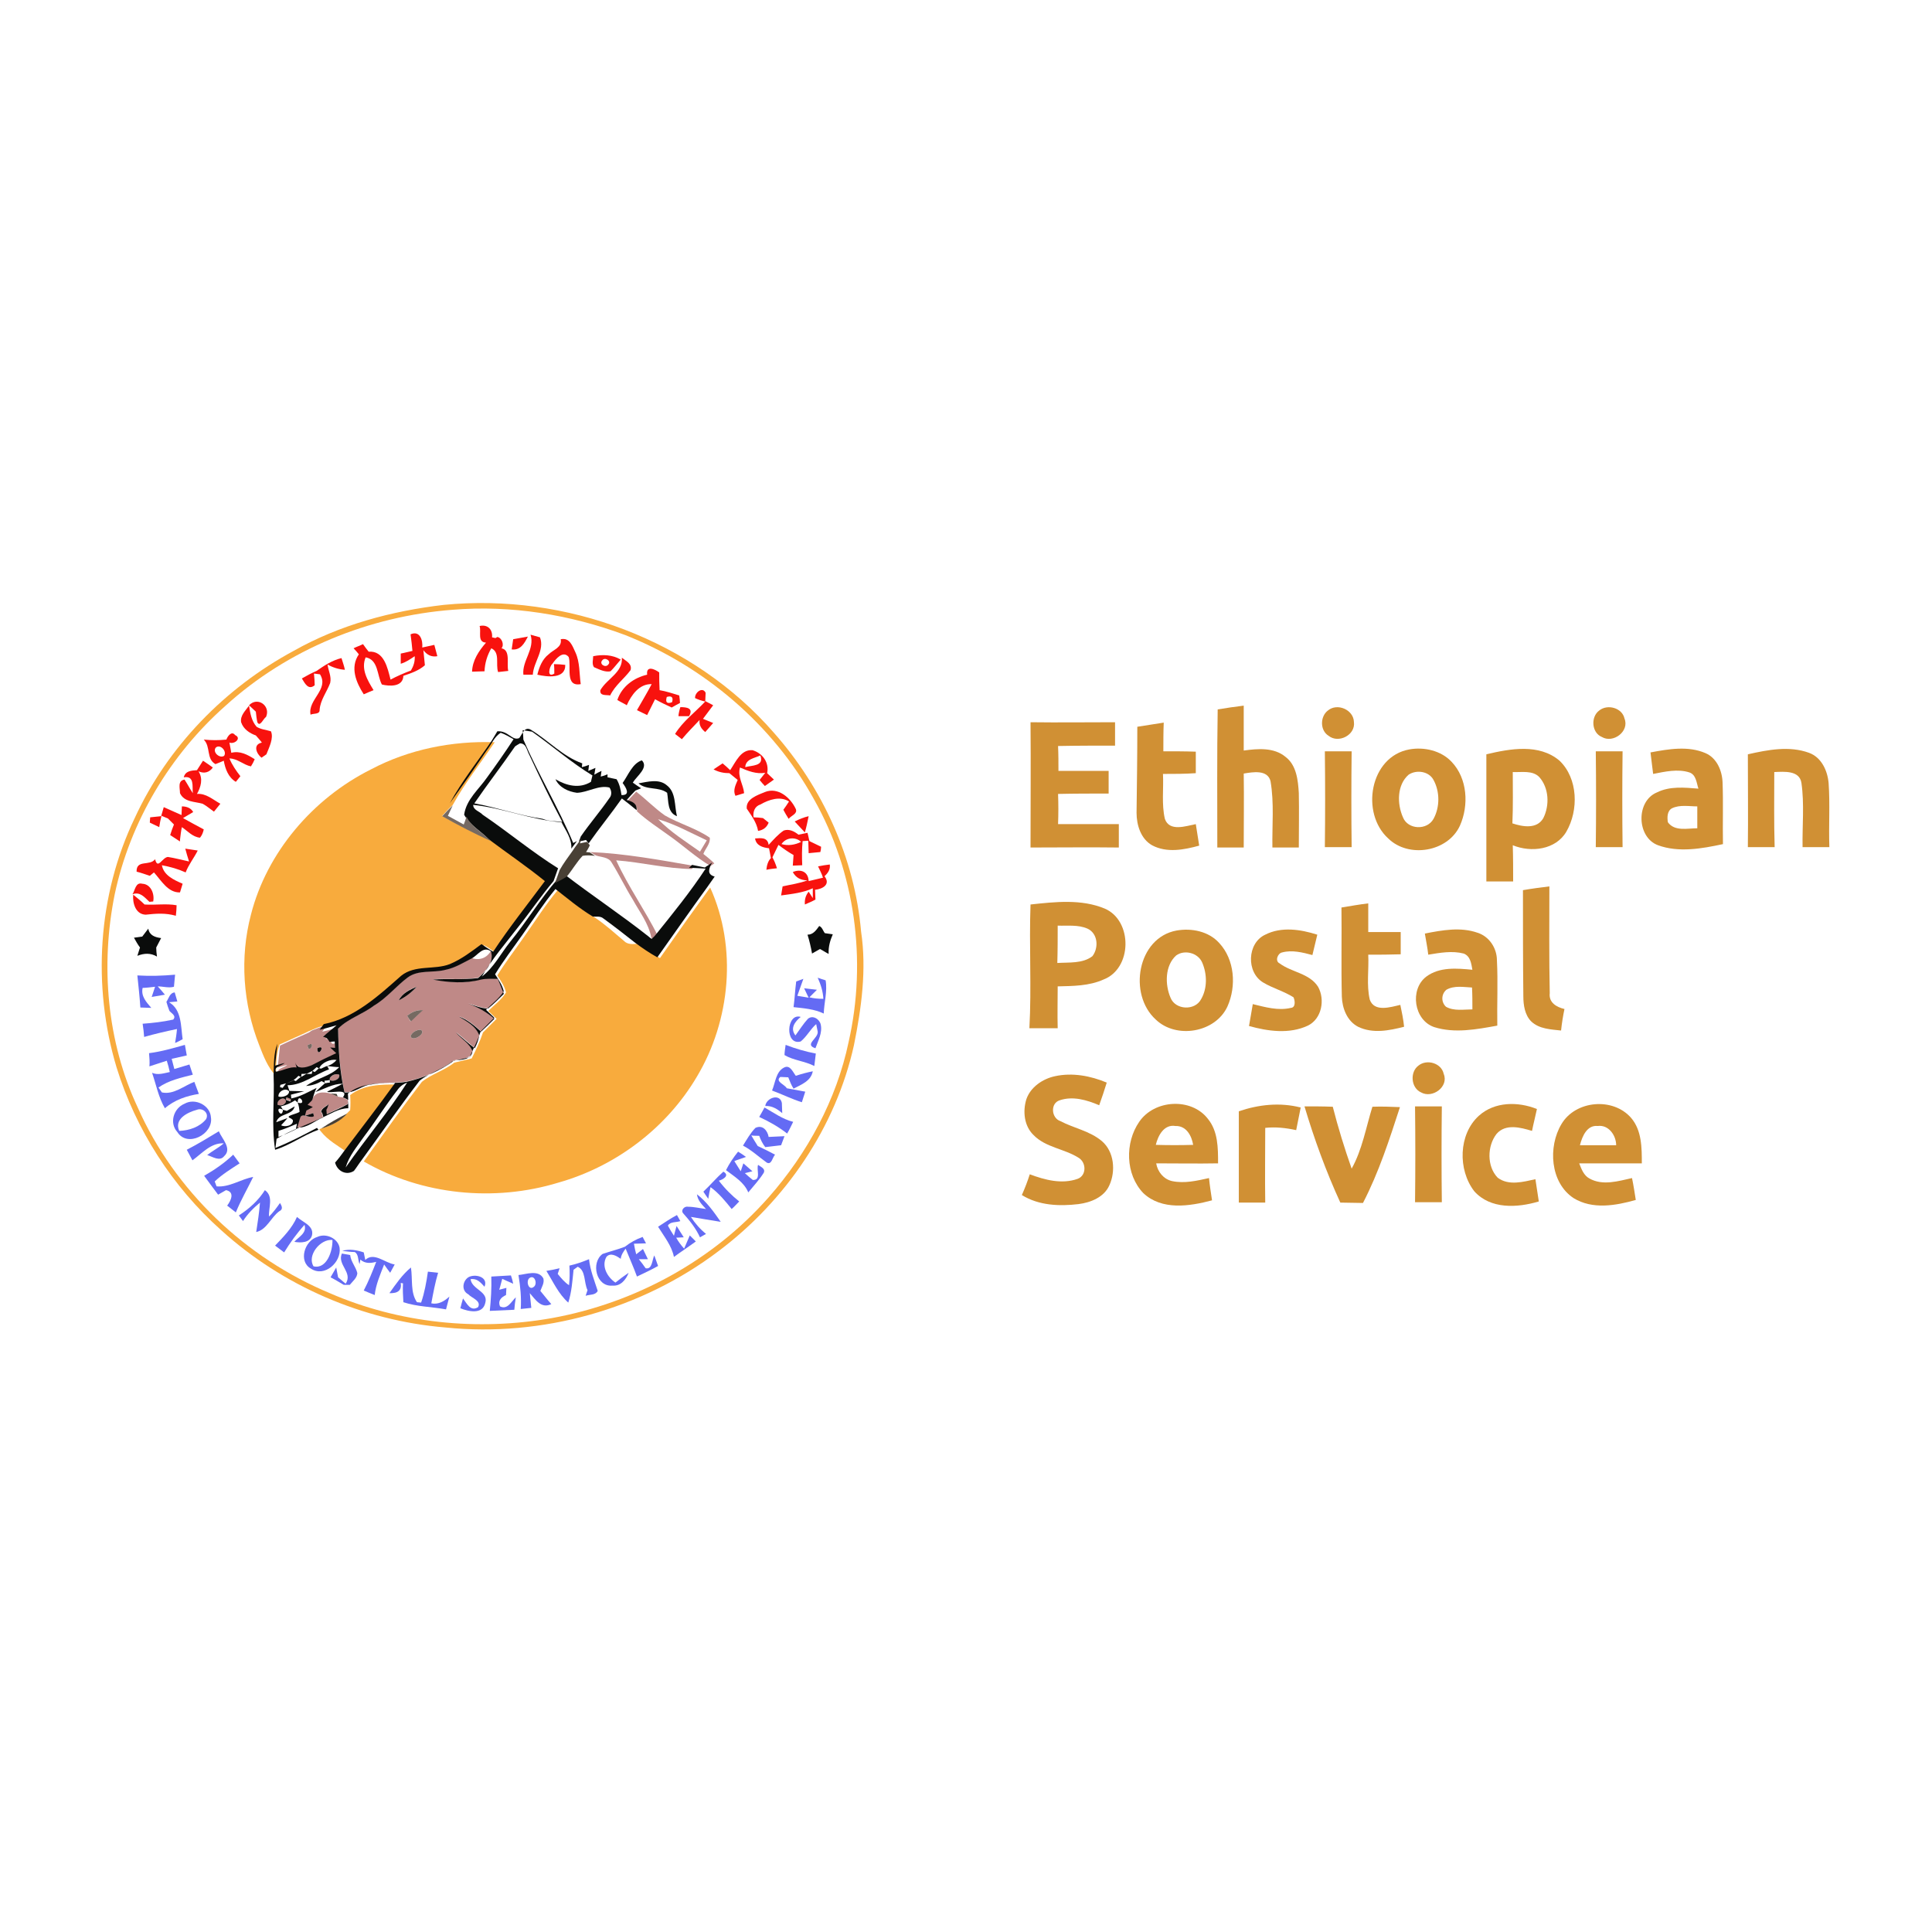 <?xml version="1.0" encoding="utf-8"?>
<!-- Generator: Adobe Illustrator 21.0.2, SVG Export Plug-In . SVG Version: 6.00 Build 0)  -->
<svg version="1.1" xmlns="http://www.w3.org/2000/svg" xmlns:xlink="http://www.w3.org/1999/xlink" x="0px" y="0px"
	 viewBox="0 0 512 512" style="enable-background:new 0 0 512 512;" xml:space="preserve">
<style type="text/css">
	.st0{fill:#FFFFFF;}
	.st1{fill:#F8AB3D;}
	.st2{fill:#F8120E;}
	.st3{fill:#BF8987;}
	.st4{fill:#D09034;}
	.st5{fill:#0A0C0B;}
	.st6{fill:#766A62;}
	.st7{fill:#494035;}
	.st8{fill:#646BF4;}
</style>
<g id="Layer_1">
	<rect class="st0" width="512" height="512"/>
</g>
<g id="Layer_2">
	<g id="_x23_f8ab3dff">
		<path class="st1" d="M117.6,160.3c32.3-3.2,66.1,9.3,87.5,33.9c12.9,14.6,21.4,33.2,23.1,52.7c1.5,10,0.1,20.2-1.9,30.1
			c-4.8,21.7-18.1,41.2-35.8,54.5c-20.4,15.5-46.9,22.9-72.4,20.3c-21.9-1.8-43.2-11-59.5-25.8c-12.9-11.5-22.6-26.6-27.7-43.1
			c-6.5-21.6-5-45.7,4.8-66.1c8.7-18.9,23.9-34.5,42.1-44.3C90,165.6,103.8,161.9,117.6,160.3 M119.9,161.6
			c-22.1,1.7-43.7,10.5-60.1,25.4c-14.7,13-25.3,30.7-29.4,50c-3.8,18.8-2.1,39,6.1,56.5c9.8,22.1,28.6,39.9,50.9,49.2
			c18.4,8,39.2,10.1,58.9,6.6c22-4,42.6-15.2,57.4-32c10.3-11.7,18-25.9,21.2-41.2c4.9-21.6,1.7-45-9.2-64.3
			c-10.9-19.8-29.1-35.2-50-43.5C151.2,162.9,135.5,160.3,119.9,161.6z"/>
		<path class="st1" d="M98.3,203.9c10-5.3,21.5-7.6,32.8-7.2c-3.7,5.5-7.9,10.8-11.1,16.6c-1,0.9-1.9,1.9-2.8,2.9
			c4.2,2.4,8.5,4.6,13,6.5c4.9,3.7,10.1,7.3,14.9,11.1c-4.6,6.2-9.4,12.3-13.7,18.7c-1-0.7-2-1.4-3.1-2c-2.7,2-5.3,4-8.4,5.3
			c-4.2,1.7-9.2,0.2-12.9,3.1c-6,5.3-12.4,11.2-20.5,12.8c-1,0.2-1.9,0.4-2.8,0.8c-0.5,0.2-1.4,0.6-1.9,0.8
			c-2.5,1.2-5.1,2.3-7.7,3.5c-1,2.7-0.9,5.5-1,8.3c-2.2-2.3-3.3-5.3-4.4-8.1c-4.3-10.9-5.2-23.2-2.2-34.6
			C70.7,225.9,82.9,211.6,98.3,203.9z"/>
		<path class="st1" d="M174.9,253.9c4.4-6.3,8.8-12.5,13.3-18.7c7.2,15.9,5.4,35.2-3.5,50.1c-8,13.6-21.5,23.8-36.7,28.1
			c-17,5.2-36.2,3.3-51.6-5.6c5.1-7.1,10.1-14.2,15.4-21.1c2.6-2.1,6-3,8.6-5.1c1.5-0.4,3.1-0.7,4.6-1.1c1.1-2.2,2.2-4.5,3-6.9
			c1.2-1.2,2.4-2.4,3.6-3.6c-0.7-0.7-1.5-1.4-2.2-2.1c1.6-1.6,3.5-2.9,4.7-4.9c-0.4-1.7-1.4-3.1-2.3-4.5c2.2-3.6,4.8-6.9,7.2-10.4
			c2.9-4.1,5.6-8.4,8.8-12.2c3.2,2.5,6.3,5.2,9.9,7.3c2.7,1.8,5.1,4,7.6,6.1c1,1.1,2.5,0.9,3.8,0.8
			C171,251.5,172.9,252.8,174.9,253.9z"/>
		<path class="st1" d="M92.8,290.2c3.6-2.8,8.2-2.8,12.5-2.8c-4.4,6-9,11.9-13.4,17.9c-2.4-1.7-5-3.1-6.9-5.5
			c-0.1-0.1-0.3-0.4-0.4-0.5l0.4-0.2c2.6-0.8,5.1-1.9,6.9-4c0.2-0.2,0.7-0.7,0.9-0.9C92.9,292.9,92.9,291.5,92.8,290.2z"/>
	</g>
	<g id="_x23_f8120eff">
		<path class="st2" d="M108.8,168.1c2.5-1.1,3.3,1.6,3.1,3.5c1.1-0.2,2.1-0.5,3.2-0.7c0.2,0.8,0.6,2.3,0.8,3
			c-1.6,0.3-2.8-0.4-3.7-1.6c0.1,1.3,0.3,2.7,0.4,4c-1.6,1.4-3.6,2.1-5.7,2.8c-0.1,3-3.7,2.8-5.7,2.3c-1.3-2.4-0.9-6.6-4.3-7.2
			c-1.3,3.1,0.5,6.1,2.1,8.7c-0.7,0.3-2,0.8-2.6,1.1c-2-3.1-3.7-7.1-1.3-10.6c-0.3-0.4-1-1.2-1.4-1.6c0.8-0.4,1.7-0.7,2.5-1.1
			c0.5,0.7,1,1.4,1.5,2c4.1-0.3,5,4.3,5.8,7.4c1.7-0.9,3.5-1.7,5.4-2.4c0.7-1.2,1.1-2.4,1-3.8c-1.2,0.8-2.3,1.6-3.7,2
			c0-0.7,0-2,0-2.7c1.1-0.2,2.1-0.5,3.1-0.7C109.2,171.2,109,169.6,108.8,168.1z"/>
		<path class="st2" d="M136,169.4c1.3-0.2,2.6-0.5,3.9-0.7c-0.9,1.7-1.9,3.7-4.3,3.4C135.7,171.4,135.9,170.1,136,169.4z"/>
		<path class="st2" d="M140.6,168.2c0.6,0.2,1.9,0.5,2.5,0.7c1.3,3.4-1.7,6.5-1.9,9.9c-0.8,0-1.7,0-2.5,0
			C138.3,175.1,141.8,172,140.6,168.2z"/>
		<path class="st2" d="M148.6,169.4c2.4-0.5,3.1,1.8,3.9,3.5c1.2,2.6,1,5.6,1.4,8.4c-4.3,0.8-2.4-4.8-3.2-7.2
			c-1.5-1.8-3.4,0.5-4.3,1.8c-0.9,0.8-1.5,3.9,0.5,2.6c0-0.6,0-1.9-0.1-2.5c0.8,0,2.3,0.1,3,0.2c0.1,3.8-4.8,3.2-7.4,2.6
			c0.5-2,1.3-4.1,3-5.4C146.7,172.1,149,171.6,148.6,169.4z"/>
		<path class="st2" d="M157.2,173.9c2.5-0.5,5.1-0.4,7.3,0.9c-0.9,1-1.7,2.1-2.7,3.1c-1.5,0.3-3-0.5-4.4-1.1
			C156.8,175.9,157.2,174.8,157.2,173.9 M159.6,175c-0.9,1,0.9,2.1,1.6,1.1C162.1,175.2,160.3,174,159.6,175z"/>
		<path class="st2" d="M83.9,177.8c2-1.4,4.1-2.8,6.6-3.4c0.3,1,0.7,2.1,0.9,3.1c-1.6-0.1-3.2-0.6-4.6-1.4c0.2,1.6,1.1,3.2,0.7,4.9
			c-0.9,2.4-2.6,4.5-2.8,7.1c0.1,1.3-1.7,0.9-2.4,1.3c-0.8-4,5-6.7,2.5-10.7l-1.6-0.2c0.1,0.8,0.2,2.4,0.2,3.1
			c-1.7,1.4-2.6-0.5-3.4-1.8C81.2,179.1,82.5,178.4,83.9,177.8z"/>
		<path class="st2" d="M164.8,174.3c1.1,0.9,2.8,1.6,2.3,3.3c-1.7,2.3-4.1,4-5.4,6.7c-1.1-0.2-2.8,0.2-2.6-1.4
			C160.9,179.8,165.1,178.2,164.8,174.3z"/>
		<path class="st2" d="M171.5,178.8c-0.3-2.5,2-1.5,3.2-0.6c0,1.6,0,3.1,0.1,4.7c1.8,0.3,3.5,0.9,5.2,1.4c0.1,0.7,0.2,1.4,0.2,2
			c-0.6,0.3-1.7,0.9-2.2,1.2c-1.5-0.7-3-1.4-4.4-2.2c-0.7,1.4-1.4,2.8-2.1,4.2c-0.9-0.4-1.8-0.9-2.7-1.3c1.3-2.3,2.7-4.6,3.9-6.9
			c-3.3-0.1-5.4,2.9-6.6,5.6c-0.6-0.4-1.9-1-2.5-1.4C164.8,181.9,168,179.6,171.5,178.8 M176.7,184.7c-0.4,1.4,0,1.9,1.4,1.4
			C178.5,184.8,178,184.3,176.7,184.7z"/>
		<path class="st2" d="M184.2,185c-0.1-1.5,2-3.1,2.8-1.4c0,0.5-0.1,1.7-0.1,2.2c0.5,0.3,1.6,0.8,2.1,1.1c-0.9,1.2-1.8,2.4-2.7,3.6
			c0.9,0.4,1.8,0.7,2.7,1.1c-0.7,0.8-1.4,1.6-2.1,2.4c-1-0.8-1.7-1.8-1.5-3.2c-1.6,1.7-3.2,3.3-4.7,5.1c-0.6-0.5-1.2-0.9-1.8-1.4
			c2.1-3.4,5.3-5.7,8-8.6C186.1,185.8,184.8,185.3,184.2,185z"/>
		<path class="st2" d="M180.3,187.4c1.6,0,3.6,0.2,2.3,2.4c-0.7,0-2.1,0-2.8,0C179.8,189.2,180.1,188,180.3,187.4z"/>
		<path class="st2" d="M60,196c0.3-0.9,1.4-2.4,2.3-1.2c1.8,0.8-0.1,2.5-1.5,2c0.1,0.7,0.4,2,0.5,2.7c2.3-0.6,4.3,0.5,6.2,1.7
			c-0.3,0.7-0.6,1.3-1,1.9c-2-0.4-3.6-2.1-5.7-2.1c0.7,1.7,1.8,3.3,2.9,4.7c-0.3,0.4-0.9,1.1-1.2,1.5c-2-1.2-2.8-3.4-3.2-5.6
			c-0.7,0.3-1.4,0.6-2.2,0.9c-2.5-1.4-1.2-4.6-3.1-6.5C56.1,196.2,58,196.2,60,196 M57.2,198.1c-1,1.2,1,3,2.2,2.2
			C60.2,199.1,58.4,197.1,57.2,198.1z"/>
		<path class="st2" d="M193.5,204.1c1.5-2.2,2.8-5.5,5.9-5.3c2.7,0.8,4.5,3.3,3.9,6.1c0.6,0.6,1.2,1.1,1.8,1.7
			c-0.8,0.6-1.6,1.1-2.4,1.7c-0.5-0.5-0.9-1-1.4-1.6c0.4-0.5,1.1-1.4,1.5-1.9c-2.4,0.4-4.6-0.5-6.7-1.4c-0.7,2.5,0.9,4.5,1.1,6.8
			c-0.6,0.2-1.7,0.5-2.3,0.7c-0.7-1.4,0-2.8,0.6-4.2c-0.7-0.6-1.5-1.2-2.2-1.8c-1.5,0-2.9-0.3-4.2-1c0.8-0.5,1.6-1.1,2.4-1.6
			C192,202.7,193,203.6,193.5,204.1 M197.5,203.3c1.7-0.5,5.1-0.2,4-3.1C200.1,200.9,197.6,201.1,197.5,203.3z"/>
		<path class="st2" d="M52.2,204.1c0.5-0.8,1.1-1.7,1.6-2.5c0.9,0.6,1.8,1.2,2.6,1.8c-0.9,1.3-2.3,1.7-3.8,1c1.3,2,0.6,4.2-0.4,6
			c2.4-0.2,4.2,1.5,6.2,2.6c-0.6,0.7-1.1,1.4-1.7,2.1c-1-0.7-1.9-1.5-3-2.1c-2.1-0.6-4.9-0.4-6-2.8c0-1.3-0.7-3.3,1.2-3.6
			c0.8,1.2,1.4,2.4,2.2,3.6c-0.2-1.8,0.5-4.7-2.4-4.2C49.1,204.3,50.7,204.2,52.2,204.1z"/>
		<path class="st2" d="M197.9,214.3c-0.3-2.6,2.9-3.6,4.8-4.4c3.5-1.4,6.8,1.5,8.2,4.5c0.5,1.3-1.2,1.7-1.9,2.6
			c-0.5-0.8-1-1.6-1.4-2.4c0.4-0.5,1.1-1.6,1.5-2.2c-2.4-1.5-5.3-0.5-7.6,0.8c-1.5,0.5-2,1.9-1.8,3.4c0.6,0,1.9,0.1,2.5,0.2
			c0.4,0.3,1.1,0.9,1.5,1.2c-0.5,1.3-1.5,2-2.8,2.2C200.5,217.9,199.1,216.1,197.9,214.3z"/>
		<path class="st2" d="M210.6,217.7c1.2-0.6,2.4-1.1,3.7-1.4c-0.3,1.5-0.6,2.9-1,4.3C212.4,219.6,211.5,218.7,210.6,217.7z"/>
		<path class="st2" d="M207.7,220.1c1.4-0.5,2.8,0.2,3.9,1.1c0.6-0.1,1.8-0.4,2.4-0.5c0.1,0.5,0.4,1.6,0.5,2.2c1,0.5,2.1,1,3.1,1.5
			c0,0.4-0.1,1.1-0.2,1.4c-1,0.1-2.1,0.2-3.1,0.3c0-1.1-0.1-2.2-0.1-3.3l-1.5,0.1c-0.2,2.1-0.2,4.2-0.1,6.4c-0.8,0-1.7,0.1-2.5,0.1
			c0.1-0.9,0.1-1.9,0.2-2.8c-1.4-0.8-2.7-1.7-4-2.7c-0.5,1.1-1.1,2.2-1.6,3.3c0.5,0.9,0.9,1.9,1.2,2.9c-0.9,0.1-1.9,0.2-2.8,0.4
			c0.1-1.1,0.4-2.3,1.2-3.1c-0.1-0.7-0.4-2-0.5-2.6c-1.7-0.2-3.4-0.7-3.7-2.6c1.5-0.1,3.3-0.4,3.6,1.7
			C205,222.5,206.2,221.1,207.7,220.1 M207.1,223.7c1.8,0.5,3.6,0.2,5.2-0.6C210.8,221.7,208.3,221.9,207.1,223.7z"/>
		<path class="st2" d="M49.1,224.9c0.8,0.1,2.5,0.4,3.3,0.5c-1,2-2.4,3.7-3.2,5.8c-2-0.9-4.1-1.5-6.3-1.9c0.5,2.7,3.2,3.9,5.5,4.9
			c-0.2,0.6-0.5,1.7-0.7,2.3c-3.2,0.1-5-3.2-6.9-5.3c-0.3,0.2-0.8,0.7-1.1,0.9c-1.2-0.4-2.3-0.8-3.5-1.1c-0.1-3.3,3.5-1.4,4.9-3.3
			c0.7,2.9,1.9-0.5,3.4-0.6c1.9,0.3,3.7,0.8,5.6,1.2C49.8,227.4,49.3,225.7,49.1,224.9z"/>
		<path class="st2" d="M216.8,229.6c1-0.2,2.1-0.4,3.1-0.5c0.2,1.3-0.5,2.3-1.4,3.1c1.7,2.2-0.5,3.4-2.5,3.6c0,0.7,0.1,2,0.1,2.6
			c-0.9,0.5-1.9,0.9-2.8,1.3c-0.1-1.3,0.2-2.4,1-3.4l1.1,1.7c0-0.9,0-1.7,0-2.6c-2.6,1.2-5.5,1.5-8.4,1.9c0.1-0.6,0.3-1.8,0.4-2.4
			c2.2-0.5,4.5-0.8,6.6-1.6c-1.8,0-3.1-0.7-3.9-2.2c2.1-0.9,4.1-0.1,4.2,2.4c1.3-0.3,2.5-0.6,3.8-0.9
			C217.8,231.6,217.3,230.7,216.8,229.6z"/>
		<path class="st2" d="M35.1,237c0.7-1,0.8-3.3,2.6-2.8c2.3,0.1,3.3,2.7,2.9,4.7c-0.3,0-0.8,0.1-1,0.1
			C38.3,237.8,37.1,236.2,35.1,237z"/>
		<path class="st2" d="M35.3,237.1c1,0.8,2.1,1.7,3,2.6c2.8,0.2,5.7-0.3,8.5,0.2c0,0.7-0.1,2.1-0.2,2.8c-2.6-0.8-5.3-0.6-8-0.3
			C35.9,242.3,35.1,239.3,35.3,237.1z"/>
	</g>
	<g id="_x23_bf8987ff">
		<path class="st2" d="M132.9,171.8c0.8-0.9,0.1-2.8-1.1-3l-0.5,0.3l-0.9-0.2c0.2-2.1-1.2-3.5-3.3-3c0.5,1.5-0.7,4.3,1.7,4.4
			c-1.9,2.2-3.6,4.7-3.7,7.7c0.8,0,2.4-0.1,3.3-0.1c0.1-2.2,0.7-4.2,1.8-6.1c2.4,1.1,1.1,4.2,1.8,6.3c0.9-0.1,1.8-0.2,2.7-0.3
			C134.2,176,135.4,172.3,132.9,171.8z"/>
		<g>
			<path class="st2" d="M68.2,191.4c0.7,1.4,1.6-1,2.3-1.4c1.3-2.9-2.2-5.5-4.5-3.1c0.4,0.4,1.4,1.3,1.8,1.7
				C67.9,189.5,68,190.5,68.2,191.4z"/>
			<path class="st2" d="M71.8,193.8c-1.3-0.4-2.7-0.5-3.8-1.2c-1.4-1.6-1.7-3.7-2-5.6c-0.9,1.3-2.4,2.6-2.1,4.4
				c0.6,1.8,2.2,2.9,3.9,3.5c0.5,0.6,1.1,1.2,1.6,1.9c-2.5,0.5-1.4,3-0.1,4l1.3-0.9C71.3,198.1,72.6,195.6,71.8,193.8z"/>
		</g>
		<path class="st3" d="M168.6,209.8c2.6,2,4.9,4.4,7.6,6.3c3.8,2.2,8.3,3.4,11.9,5.9c0.2,1.6-1.2,2.9-1.7,4.3c1,0.8,2,1.6,2.9,2.5
			l-1,0.7c-3.9-2.3-7.2-5.4-10.9-8c-2.9-2.1-6-4.1-8.6-6.5c0.2-1.7-1.1-2.4-2.6-2.7C167.1,211.5,167.8,210.6,168.6,209.8
			 M174.4,217.1c3.3,3.4,7.3,5.9,11.1,8.6c0.6-1,1.2-2,1.8-3C183,220.7,178.9,218.4,174.4,217.1z"/>
		<path class="st3" d="M156.4,225.8c9.3,0.4,18.5,2.1,27.7,3.7c-0.2,0.2-0.6,0.6-0.8,0.8c-6.7-0.1-13.3-1.8-20-2.3
			c3.2,7,7.7,13.3,11.1,20.1c-0.3,0.2-0.8,0.7-1,1c-0.2-0.2-0.6-0.5-0.8-0.6c-0.7-3.8-3.1-6.8-4.9-10.1c-2-3.2-3.6-6.6-5.6-9.8
			c-0.8-1.5-2.8-1.4-4.2-1.9C157.4,226.4,156.7,226,156.4,225.8z"/>
		<path class="st3" d="M130.1,252c0.9,2.8-1.4,5.4-3.4,7.1c-4,0.6-8,0.2-12,0.4c4.2,0.8,8.6,1.1,12.8,0c1.5-0.4,3-0.2,4.4-0.2
			c0.5,1.3,1.1,2.6,1.6,4c-1.4,1.3-2.7,2.7-4.2,3.9c-1.8-0.1-3.5-0.8-5.2-1.3c2.5,1,4.9,2.2,6.9,4c-1.1,1.1-2.3,2.3-3.5,3.4
			c-1.8-1.6-3.6-3.2-5.9-4c2.1,1.3,4.5,2.5,5.4,5c-0.2,1.2-0.7,2.3-1.2,3.4c-1.7-1.4-3.3-2.9-5-4.2c1.4,1.7,3.7,2.8,4.4,5
			c-0.3,2.3-3.2,2.1-4.9,2.5c-3.8,2.7-8.1,4.7-12.6,5.6c-3.1,0.5-6.3,0.2-9.3,0.7c-2.5,0.2-4.4,2.4-7.1,2.1
			c-1.2-5.5-1.6-11.2-1.7-16.9c2.7-2.6,6.5-3.8,9.5-6.1c3.4-2,5.9-5.2,9-7.5c3-2.1,6.7-1.1,10-2c2.5-0.5,4.6-1.9,6.9-3
			C127.1,254.6,129,253.9,130.1,252 M105.7,265.1c1.8-0.9,3.4-2.1,4.7-3.6C108.5,262.2,106.6,263.2,105.7,265.1 M107.9,269.2
			c0.2,0.4,0.7,1.1,0.9,1.5c1.1-1,2.2-2,3.2-3C110.5,267.6,109.1,268.2,107.9,269.2 M111.5,272.9c-1.1,0-2.3,0.6-2.7,1.7
			C109.2,276.3,113.2,273.8,111.5,272.9z"/>
		<path class="st3" d="M83.7,272.7c0.9-0.4,1.8-0.7,2.8-0.8c-0.3,0.4-0.8,1.1-1.1,1.5c1.5-0.3,3-0.8,4.5-1.2c-1.2,1-2.5,2-3.6,3.1
			c-0.1,0.1-0.2,0.2-0.3,0.3c0.1-0.1,0.2-0.2,0.3-0.3c0.8,0,1.4,0.5,1.7,1.3c0.4,0,1.1-0.1,1.4-0.1l0.1,1.7l-1.3-0.1
			c0.4,0.4,1.2,1.1,1.6,1.5c-2.2,1-4.3,2.1-6.5,3.2c-1.5,0.6-3.8,1.3-4.4-0.8l0.4,1.4c-2-0.3-3.6,0.9-5.5,1.1
			c-0.7-1.4,1.6-1.5,2.3-2.3c-0.6,0.2-1.8,0.5-2.5,0.7c0.2-2,0.4-3.9,0.6-5.8c2.5-1.2,5.1-2.3,7.7-3.5
			C82.3,273.3,83.2,272.9,83.7,272.7 M84.1,276.2C84.5,276.7,84.5,276.7,84.1,276.2 M81.5,277C81.8,279.8,84,275.5,81.5,277
			 M84.1,277.8C84.1,280.7,86.6,276.5,84.1,277.8 M86.7,278.8C87.1,279.2,87.1,279.2,86.7,278.8z"/>
		<path class="st3" d="M87.4,285.7c0.7-0.9,1.5-1.2,2.5-0.9c0.3,1.2-1.6,2-2.5,1.4L87.4,285.7z"/>
		<path class="st3" d="M75.9,290.8c0.3,0.1,0.9,0.3,1.3,0.4l-0.1,0.6c-0.3-0.1-0.9-0.3-1.2-0.4L75.9,290.8z"/>
		<path class="st3" d="M82.7,291.6c0.6-2.4,3.1-2.3,4.9-1.8c0.5,0.2,1.4,0.6,1.9,0.8c0.3,0.1,1,0.2,1.3,0.2c0.4,0.2,1.1,0.6,1.4,0.7
			c0,0.3,0,0.9-0.1,1.1c-1.8,0.9-3.8,1.8-5.6,2.7c0-0.3-0.1-0.9-0.1-1.2c0.2-0.4,0.5-1.2,0.6-1.5c-0.6,0.7-1.8,1-2,2l0.3,0.4
			c0.1,0.3,0.2,0.9,0.3,1.1c-2.3,0.8-4.3,2.8-6.9,2.7c0.2-0.6,0.6-1.8,0.7-2.4c0.4-1.8,2.5,0.2,3.7-0.6L83,295l-2.3,0.7l0.4-1.4
			c0.4-0.2,1.2-0.6,1.7-0.9c-0.4-0.1-1.1-0.4-1.4-0.6c0.3-0.3,0.8-0.8,1.1-1.1l0.2-0.3L82.7,291.6z"/>
		<path class="st3" d="M73.6,292.8c-0.5-1.1,1.4-2.2,2.2-1.3l0.1,0.5C75.3,292.8,74.5,293.1,73.6,292.8z"/>
	</g>
	<g id="_x23_d09034ff">
		<path class="st4" d="M322.7,188c2.3-0.4,4.6-0.7,6.9-1c0,4,0,7.9,0,11.9c3.7-0.5,8-0.9,11.1,1.7c2.9,2.2,3.3,6.2,3.5,9.6
			c0.1,4.8,0,9.6,0,14.4c-2.3,0-4.7,0-7,0c-0.1-5.9,0.5-11.8-0.5-17.6c-0.8-3.1-4.7-2.4-7.1-2c0.1,6.5,0,13.1,0,19.6
			c-2.3,0-4.7,0-7,0C322.6,212.4,322.5,200.2,322.7,188z"/>
		<path class="st4" d="M351.9,188.3c2.5-2.1,6.8-0.2,6.9,3c0.5,3.5-4.1,5.8-6.7,3.7C349.8,193.6,349.8,189.9,351.9,188.3z"/>
		<path class="st4" d="M423.8,188.3c2.2-1.8,6.1-0.7,6.7,2.1c1.4,3.4-3,6.7-6,4.9C421.8,194.2,421.5,190,423.8,188.3z"/>
		<path class="st4" d="M273.1,191.4c7.5,0.1,14.9,0,22.4,0c0,2.1,0,4.1,0,6.2c-5,0-10.1,0-15.1,0.1c0.1,2.2,0.1,4.4,0.1,6.6
			c4.4,0,8.9,0,13.3,0c0,2,0,4,0,6c-4.5,0-8.9,0-13.4,0.1c0.1,2.7,0.1,5.3,0,8c5.4,0,10.7,0,16.1,0c0,2.1,0,4.1,0,6.2
			c-7.8-0.1-15.6,0-23.4,0C273.1,213.5,273.2,202.5,273.1,191.4z"/>
		<path class="st4" d="M301.4,192.6c2.3-0.4,4.7-0.7,7-1.1c-0.1,2.5-0.1,5.1-0.1,7.6c2.9,0,5.7,0,8.6,0.1c0,1.9,0,3.8,0,5.7
			c-2.9,0.2-5.8,0.2-8.7,0.2c0.2,3.9-0.4,8,0.5,11.9c1.2,3.5,5.6,1.9,8.2,1.4c0.3,1.9,0.6,3.8,0.9,5.7c-4,1.1-8.6,2-12.5-0.1
			c-3-1.7-4.1-5.4-4.1-8.6C301.3,207.7,301.4,200.1,301.4,192.6z"/>
		<path class="st4" d="M373.5,198.6c3.9-0.7,8.4,0.3,11.2,3.3c4.2,4.4,4.6,11.5,2.2,16.9c-3.2,7-13.6,8.7-19,3.4
			C360.5,215.5,363,200.5,373.5,198.6 M373.3,205.3c-3.1,2.7-3.1,7.7-1.5,11.3c1.3,3.3,6.4,3.5,8.1,0.4c1.7-3.1,1.7-7.2,0-10.3
			C378.7,204.4,375.4,203.9,373.3,205.3z"/>
		<path class="st4" d="M437.4,199.4c4.8-0.9,10-1.8,14.6,0.2c3,1.3,4.4,4.7,4.5,7.8c0.2,5.4,0,10.9,0.1,16.3
			c-5.6,1.2-11.7,2.3-17.2,0.3c-5.7-2.1-5.9-11.7-0.3-14c3.4-1.7,7.3-1.3,11-1c-0.5-1.5-0.6-3.7-2.4-4.3c-3.1-1-6.5-0.2-9.6,0.4
			C437.9,203.3,437.6,201.3,437.4,199.4 M443.1,214.2c-1.3,0.7-1.3,2.4-1.1,3.7c1.8,2.5,5.2,1.6,7.8,1.6c0-1.9,0-3.9,0-5.8
			C447.6,213.7,445.2,213.2,443.1,214.2z"/>
		<path class="st4" d="M351.1,199.1c2.4,0,4.7,0,7.1,0c-0.1,8.5-0.1,16.9,0,25.4c-2.4,0-4.7,0-7.1,0
			C351.2,216.1,351.2,207.6,351.1,199.1z"/>
		<path class="st4" d="M393.9,199.9c6.3-1.5,14-2.9,19.4,1.7c4.9,4.7,5.1,13.1,1.8,18.8c-2.8,4.8-9.3,5.6-14.2,3.6
			c0.1,3.2,0.1,6.4,0.1,9.6c-2.4,0-4.7,0-7.1,0C393.9,222.4,393.9,211.2,393.9,199.9 M400.9,204.6c0,4.5,0.1,9.1-0.1,13.6
			c2.7,0.9,6.5,1.6,8.2-1.4c1.7-3.4,1.5-8-1.1-10.9C406.1,204.1,403.3,204.7,400.9,204.6z"/>
		<path class="st4" d="M422.9,199.1c2.4,0,4.7,0,7.1,0c-0.1,8.5-0.1,16.9,0,25.4c-2.4,0-4.7,0-7.1,0
			C423,216.1,423,207.6,422.9,199.1z"/>
		<path class="st4" d="M463.2,199.9c5.3-1.2,11-2.3,16.2-0.4c3.3,1.2,4.9,4.7,5.2,8c0.4,5.7,0,11.3,0.2,17c-2.4,0-4.7,0-7.1,0
			c-0.1-5.7,0.5-11.4-0.3-17c-0.5-3.4-4.6-3-7.2-2.9c0,6.6-0.1,13.3,0.1,19.9c-2.4,0-4.7,0-7.1,0
			C463.3,216.3,463.2,208.1,463.2,199.9z"/>
		<path class="st2" d="M48.5,216.8c0.9-0.5,1.8-1.1,2.7-1.6c-0.6-1.1-1.8-1.5-3-1.5c0,0.6-0.1,1.8-0.1,2.3c-1.6-0.7-3.1-1.4-4.7-2.1
			c-0.2,0.6-0.5,1.8-0.7,2.4c-1,0.1-1.9,0.2-2.9,0.3c0,0.3-0.1,1-0.1,1.4c0.8,0.4,1.7,0.8,2.5,1.2c0.1-0.8,0.4-2.3,0.6-3
			c0.4,0.2,1.3,0.5,1.7,0.7c0.4,0.4,1.2,1.2,1.6,1.6c-0.3,0.7-0.8,2.1-1,2.8c0.9,0.6,1.7,1.1,2.6,1.7v-0.4c0.1-0.9,0.3-2.6,0.5-3.4
			c1.5,1,2.8,2.6,4.8,2.8c0.5-0.6,0.8-1.3,1-2.2C52.1,218.8,50.3,217.8,48.5,216.8z"/>
		<path class="st4" d="M403.6,235.9c2.3-0.4,4.6-0.7,7-1c0,9.4-0.1,18.9,0.1,28.3c-0.3,2.5,1.8,3.7,3.9,4.2
			c-0.4,1.9-0.7,3.8-0.9,5.7c-2.7-0.3-5.8-0.4-7.9-2.4c-1.7-1.7-2.1-4.3-2.1-6.7C403.6,254.7,403.6,245.3,403.6,235.9z"/>
		<path class="st4" d="M273.1,239.7c6.5-0.7,13.5-1.5,19.7,1.1c7.4,3.2,7.3,15.9-0.4,18.8c-3.8,1.7-8,1.7-12.1,1.8
			c0,3.7-0.1,7.4,0,11.1c-2.5,0-5,0-7.5,0C273.4,261.5,272.7,250.6,273.1,239.7 M280.3,245.3c0,3.3,0,6.6-0.1,9.9
			c3.1-0.2,6.7,0.2,9.3-1.8c1.7-2.2,1.5-6-1.3-7.3C285.7,245,282.9,245.4,280.3,245.3z"/>
		<path class="st4" d="M355.5,240.5c2.4-0.4,4.7-0.8,7.1-1.1c0,2.5,0,5.1,0,7.6c2.8,0,5.7,0,8.6,0c0,2,0,3.9,0,5.9
			c-2.9,0.1-5.7,0.1-8.6,0.1c0.2,4-0.5,8,0.4,11.9c1.2,3.4,5.5,2,8.1,1.4c0.4,1.9,0.8,3.8,1,5.8c-3.9,1-8.3,1.9-12.2,0
			c-2.9-1.5-4.2-4.9-4.3-8C355.4,256.2,355.6,248.3,355.5,240.5z"/>
		<path class="st4" d="M311.8,246.6c4-0.7,8.5,0.2,11.3,3.3c4.1,4.4,4.6,11.4,2.2,16.8c-3.2,7-13.6,8.7-19,3.5
			C298.9,263.5,301.4,248.5,311.8,246.6 M311.7,253.2c-3,2.7-3,7.7-1.5,11.2c1.3,3.3,6.5,3.5,8.1,0.4c1.7-2.9,1.6-6.7,0.3-9.7
			C317.5,252.5,313.9,251.6,311.7,253.2z"/>
		<path class="st4" d="M335.3,247.7c4.3-2.2,9.4-1.4,13.8,0c-0.4,1.8-0.9,3.6-1.3,5.4c-2.6-0.7-5.4-1.4-8-0.7
			c-1.2,0.2-2,2.3-0.7,2.9c3.2,2.4,7.9,2.6,10.2,6.2c1.9,3.4,1,8.5-2.7,10.3c-4.9,2.3-10.6,1.5-15.6,0.1c0.3-1.9,0.7-3.8,1-5.8
			c3.3,0.8,6.7,1.8,10.1,1c1.3-0.1,1.1-1.9,0.7-2.8c-2.5-1.6-5.5-2.4-8-3.9C330.2,257.7,330.5,249.9,335.3,247.7z"/>
		<path class="st4" d="M377.6,247.4c4.6-0.9,9.5-1.8,14-0.2c3.1,1,5.1,4.1,5.1,7.3c0.3,5.8,0,11.5,0.1,17.3
			c-5.5,1-11.3,2.1-16.7,0.4c-5.4-1.8-6.6-10-2.1-13.4c3.5-2.6,8.1-2.2,12.2-1.8c-0.3-1.6-0.5-3.6-2.3-4.3c-3.1-0.8-6.3-0.2-9.4,0.3
			C378.3,251.1,377.9,249.3,377.6,247.4 M383.3,262.3c-1.4,1.2-1.4,3.3-0.1,4.5c2.1,1.2,4.7,0.7,7,0.7c0-2,0-3.9-0.1-5.8
			C387.9,261.6,385.4,261.1,383.3,262.3z"/>
		<path class="st4" d="M375.9,282.4c2.2-1.8,6.1-0.7,6.7,2.2c1.4,3.4-3,6.6-6,4.9C373.9,288.3,373.6,284.1,375.9,282.4z"/>
		<path class="st4" d="M279.6,285.2c4.6-1,9.4-0.1,13.7,1.7c-0.6,2-1.3,4-2,6c-3.3-1.4-7-2.5-10.5-1.3c-2.5,0.8-2.2,4.7,0.2,5.5
			c3.6,1.9,7.8,2.6,11,5.3c3.3,2.8,3.7,8,2,11.7c-1.4,3.2-5,4.6-8.2,5c-5,0.6-10.5,0.4-15-2.4c0.8-1.8,1.5-3.6,2.1-5.5
			c4,1.5,8.5,2.7,12.7,1.2c2.4-0.9,2.3-4.4,0.2-5.6c-3.8-2.4-8.7-2.7-11.9-6c-2.5-2.4-2.9-6.3-1.9-9.5
			C273.1,288.1,276.3,285.9,279.6,285.2z"/>
		<path class="st4" d="M301.9,297.3c4-5.9,13.8-6.5,18.2-0.8c2.7,3.3,2.7,7.7,2.7,11.8c-5.5,0.1-11,0-16.4,0c0.4,2.3,2,4.2,4.2,4.7
			c3.3,0.7,6.6-0.1,9.8-0.8c0.2,2,0.5,3.9,0.8,5.9c-6,1.6-13.3,2.7-18.2-1.9C298.2,311.2,298.1,302.8,301.9,297.3 M306.3,303.4
			c3.3,0.1,6.6,0.1,9.9,0c-0.4-2.4-1.8-5.1-4.7-5C308.5,297.9,306.9,300.9,306.3,303.4z"/>
		<path class="st4" d="M391.9,295.7c4.2-3.8,10.4-3.8,15.4-1.8c-0.4,1.9-0.9,3.8-1.3,5.8c-3-0.9-7-2-9.4,0.8
			c-2.5,3.2-2.6,8.6,0.3,11.6c2.9,2.2,6.8,1.1,10,0.4c0.3,2,0.6,3.9,0.9,5.9c-5.7,1.7-12.8,2.1-17.1-2.7
			C386.3,310,386.5,300.6,391.9,295.7z"/>
		<path class="st4" d="M413.8,297.9c3.7-6.3,13.7-7.2,18.5-1.6c2.8,3.3,2.8,7.9,2.8,12c-5.5,0-11.1,0-16.6,0c0.6,1.5,1.2,3.2,2.7,4
			c3.5,2,7.7,0.7,11.3-0.1c0.4,1.9,0.7,3.9,1,5.8c-5.3,1.5-11.5,2.6-16.5-0.5C410.8,313.4,410.2,303.9,413.8,297.9 M418.7,303.5
			c3.2,0,6.4,0,9.6,0c0-2.6-2-5.5-4.9-5.1C420.6,298.1,419.3,301.1,418.7,303.5z"/>
		<path class="st4" d="M328.3,294.5c5.3-1.8,10.9-2.4,16.4-1c-0.4,2-0.8,4-1.2,6c-2.7-0.6-5.5-0.9-8.2-0.6c0,6.6-0.1,13.2,0,19.8
			c-2.3,0-4.7,0-7,0C328.3,310.6,328.3,302.5,328.3,294.5z"/>
		<path class="st4" d="M345.7,293.2c2.5,0,5,0,7.5,0.1c1.4,5.5,3.1,11,5,16.4c2.8-5,3.8-10.9,5.5-16.4c2.4-0.1,4.9,0,7.3,0.1
			c-2.8,8.6-5.6,17.3-9.8,25.4c-2,0-4-0.1-6-0.1C351.4,310.4,348.3,301.9,345.7,293.2z"/>
		<path class="st4" d="M375,293.2c2.4,0,4.7,0,7.1,0c-0.1,8.5-0.1,17,0,25.4c-2.4,0-4.7,0-7.1,0C375.1,310.2,375.1,301.7,375,293.2z
			"/>
	</g>
	<g id="_x23_0a0c0bff">
		<path class="st5" d="M137.6,195.6c0.8-1,1.4-3.2,3.1-2.2c4.6,2.8,8.5,7.1,13.6,8.9l-0.1,1c0.5-0.1,1.4-0.4,1.9-0.6l-0.2,1.6
			c0.5-0.2,1.4-0.6,1.9-0.8l-0.3,1.8c0.5-0.3,1.4-0.8,1.9-1l-0.2,1.5c0.5-0.1,1.4-0.4,1.8-0.6l0,0.8c0.6,0.1,1.8,0.4,2.4,0.5
			c0.8,1.3,1.1,2.8,1.3,4.2c2.5,0.1,1.2-2,0.3-3.2c1.5-2.1,2.6-5.2,5.1-6c1.9,1.9-1.4,4.2-2.4,5.9c0.7,0.5,1.4,1,2.2,1.5l-1.5,0.6
			c-0.8,0.8-1.6,1.7-2.3,2.5c1.5,0.4,2.8,1,2.6,2.7c-1.3-1.1-2.6-2.1-3.9-3.1c-2.8,4-6,7.9-8.8,11.9c-0.2-0.2-0.5-0.7-0.7-0.9
			c-0.5,0.1-1.4,0.3-1.9,0.4c0.1-0.3,0.4-0.9,0.5-1.3c2.4-3.5,5.2-6.7,7.6-10.2c0.7-0.8,0.6-2,0-2.8c-2.9-0.7-5.7,1.3-8.6,1.4
			c-2.3-0.3-4.7-1.4-5.7-3.6c2.9,1.7,6.3,2.6,9.4,0.7c0.1-0.4,0.3-1.3,0.4-1.7c-5.6-3.4-10.6-7.8-16-11.6c-0.6-0.1-1.9-0.3-2.5-0.4
			c0.1,0.6,0.2,1.9,0.2,2.5c4,9.3,9.3,18,13.2,27.4l1-0.5c-0.5,0.7-1,1.3-1.5,2c0.2-2.6-1.5-4.8-2.6-7c-8-0.6-15.5-3.8-23.4-4.6
			c0,1.4,1.7,1.7,2.5,2.6c6.8,4.6,13.1,9.9,20,14.2c-0.4,1.1-0.8,2.3-1.2,3.4c-3.3,3.9-6.2,8.2-9.4,12.2c-3.3,4.3-6.9,8.4-9.6,13.1
			c3.2-2.4,5-6.1,7.5-9.2c4.4-5.4,8-11.4,12.6-16.7c0.6-0.4,1.3-0.7,1.9-1.1c7.3,5.6,15,10.7,22.2,16.4c0.2,0.2,0.6,0.5,0.8,0.6
			c0.2-0.2,0.8-0.7,1-1c4.6-5.7,9.3-11.5,13.3-17.6c-1.5-0.1-2.9-0.2-4.4-0.2c0.2-0.2,0.6-0.6,0.8-0.8c1.1,0.2,2.3,0.5,3.4,0.7
			c0.2-0.2,0.7-0.5,0.9-0.6l1-0.7c-0.8,1.5-1.5,3.1,0.7,3.7c-0.6,0.9-1.3,1.8-1.9,2.7c-4.5,6.2-8.9,12.5-13.3,18.7
			c-2-1.1-3.9-2.4-5.8-3.8c-2.8-2.2-5.6-4.4-8.5-6.5c-0.8-0.7-1.9-0.4-2.8-0.5c-3.5-2.1-6.7-4.8-9.9-7.3c-3.2,3.9-5.9,8.1-8.8,12.2
			c-2.4,3.4-5,6.8-7.2,10.4c0.9,1.4,1.9,2.8,2.3,4.5c-1.2,1.9-3.1,3.3-4.7,4.9c0.7,0.7,1.5,1.4,2.2,2.1c-1.2,1.2-2.4,2.4-3.6,3.6
			c-0.8,2.4-1.9,4.6-3,6.9c-1.5,0.3-3.1,0.7-4.6,1.1c-2.6,2.1-6,3-8.6,5.1c-5.3,6.9-10.3,14.1-15.4,21.1c-0.7,0.9-1.3,1.9-2,2.8
			c-2,1.3-4.4,0.1-5-2.2c0.9-1,1.7-2.1,2.5-3.2c4.5-6,9.1-11.9,13.4-17.9c-4.3,0-9,0-12.5,2.8c0.1,1.3,0.1,2.6,0.1,3.9
			c-2.6,0-4.8,1.6-7.2,2.6c-3.9,1.9-8.1,3.2-11.8,5.5c-0.1,0.6-0.2,1.8-0.3,2.4c3.8-1.5,7.4-3.4,11-5.3c0.1,0.1,0.3,0.4,0.4,0.5
			c-4,1.4-7.5,4.1-11.5,5.3c-1-6.6-0.1-13.2-0.4-19.8c0.1-2.8,0-5.7,1-8.3c-0.2,1.9-0.4,3.9-0.6,5.8c0.6-0.2,1.8-0.5,2.5-0.7
			c-0.7,0.8-2.9,0.9-2.3,2.3c1.9-0.2,3.6-1.4,5.5-1.1l-0.4-1.4c0.6,2.1,2.9,1.4,4.4,0.8c2.1-1.1,4.3-2.2,6.5-3.2
			c-0.4-0.4-1.2-1.1-1.6-1.5l1.3,0.1l-0.1-1.7c-0.4,0-1.1,0.1-1.4,0.1c-0.3-0.7-0.9-1.3-1.7-1.3c1.1-1.1,2.4-2,3.6-3.1
			c-1.5,0.4-3,0.9-4.5,1.2c0.3-0.4,0.8-1.1,1.1-1.5c8.1-1.6,14.5-7.5,20.5-12.8c3.7-3,8.8-1.5,12.9-3.1c3.1-1.3,5.7-3.3,8.4-5.3
			c1,0.7,2,1.4,3.1,2c4.3-6.5,9.1-12.5,13.7-18.7c-4.8-3.9-10-7.4-14.9-11.1c-2.1-2.2-5-3.7-6.5-6.5c0.6-4.1,3.9-6.7,6.1-9.9
			c2.4-3.3,4.8-6.7,7-10.1c-1.1-0.6-2.2-1.3-3.4-1.7c-1.8,1.1-2.5,3.2-3.8,4.8c-3.2,4.7-6.4,9.3-9.7,13.9
			c3.2-5.9,7.4-11.1,11.1-16.6c0.5-0.8,1-1.7,1.5-2.5C134.7,193.6,135.7,196.4,137.6,195.6 M136.5,197.8c-3.5,5.1-7.3,10-10.8,15.1
			c6.1,1.1,11.9,3.2,18.1,4.1c1.7,0.7,3.5,0.6,5.2,0.8c-3.1-5.8-5.9-11.7-8.7-17.7c-0.7-1.2-0.8-3.1-2.5-3.1
			C137.4,197.2,136.8,197.6,136.5,197.8 M125,254c-2.2,1.1-4.4,2.5-6.9,3c-3.3,0.9-7.1-0.1-10,2c-3.1,2.3-5.6,5.5-9,7.5
			c-3,2.3-6.8,3.4-9.5,6.1c0.1,5.6,0.4,11.3,1.7,16.9c2.6,0.3,4.5-1.9,7.1-2.1c3.1-0.6,6.3-0.2,9.3-0.7c4.5-1,8.9-2.9,12.6-5.6
			c1.8-0.3,4.6-0.1,4.9-2.5c-0.7-2.1-3-3.3-4.4-5c1.7,1.4,3.3,2.9,5,4.2c0.6-1.1,1-2.3,1.2-3.4c-0.9-2.5-3.3-3.7-5.4-5
			c2.3,0.8,4.1,2.4,5.9,4c1.2-1.1,2.3-2.2,3.5-3.4c-2-1.8-4.4-3.1-6.9-4c1.7,0.5,3.4,1.2,5.2,1.3c1.5-1.2,2.8-2.5,4.2-3.9
			c-0.5-1.3-1-2.6-1.6-4c-1.5,0-3-0.1-4.4,0.2c-4.2,1.1-8.6,0.8-12.8,0c4-0.3,8,0.1,12-0.4c2-1.7,4.3-4.3,3.4-7.1
			C128,250.6,126.6,253.2,125,254 M84.6,283.1l0.5,0.1c0.4-0.2,1.2-0.6,1.6-0.7c1.1-0.3,1.9-0.9,2.5-1.6
			C87.6,280.6,85.2,281.6,84.6,283.1 M82.8,283.8l0.6,0.3c0.3-0.2,0.8-0.7,1.1-1l-0.6-0.3C83.7,283,83.1,283.5,82.8,283.8
			 M86.7,282.5l0.5,0.9c-3.7,1.3-7,4.2-11,4.2l0.5,1.5c1,0,2.9,0.1,3.9,0.1c-0.9,0.2-2.6,0.7-3.5,0.9l0.1,1c2.4-0.5,4.5-1.7,6.7-2.8
			c-0.5,1-0.8,2-1.1,3.1l-0.2,0.3c-0.3,0.3-0.8,0.8-1.1,1.1c0.4,0.1,1.1,0.4,1.4,0.6c-0.4,0.2-1.2,0.7-1.7,0.9l-0.4,1.4L83,295
			l0.2,0.8c-1.2,0.8-3.3-1.2-3.7,0.6c-0.2,0.6-0.5,1.8-0.7,2.4c2.6,0.2,4.6-1.8,6.9-2.7c-0.1-0.3-0.2-0.9-0.3-1.1l-0.3-0.4
			c0.2-1,1.4-1.3,2-2c-0.1,0.4-0.4,1.2-0.6,1.5c0,0.3,0.1,0.9,0.1,1.2c1.9-0.9,3.8-1.7,5.6-2.7c0-0.3,0.1-0.9,0.1-1.1
			c-0.3-0.2-1-0.5-1.4-0.7c1.8-2.6-3.6-0.9-4.2-1.5c1-0.5,3.1-1.5,4.1-2.1c-2.6,0-4.9,1.4-7.2,2.2c0.6-0.6,1.9-1.8,2.6-2.4l-1-0.5
			c-1.2,0.8-2.7,1.2-4.1,1.3c2.7-2,6.5-2.6,8.8-5C89,282.8,87.5,282.6,86.7,282.5 M78.1,283.9C78.3,284.2,78.3,284.2,78.1,283.9
			 M81.2,284.6c0.4,0,1.1,0,1.4,0l0.2-0.8C82.4,284,81.6,284.4,81.2,284.6 M76.3,285C76.6,285.2,76.6,285.2,76.3,285 M79.9,284.6
			l-0.1,0.8c0.4-0.2,1.2-0.7,1.5-0.9C80.9,284.6,80.2,284.6,79.9,284.6 M87.4,285.7l0,0.5c0.9,0.6,2.8-0.2,2.5-1.4
			C88.9,284.5,88,284.8,87.4,285.7 M74.4,285.8C75,286.3,75,286.3,74.4,285.8 M77.8,286.2l0.6,0.3c0.3-0.3,0.9-0.8,1.3-1.1l-0.6-0.3
			C78.8,285.4,78.2,286,77.8,286.2 M75.9,287.1c0.5-0.2,1.5-0.6,2-0.8C77.4,286.4,76.4,286.9,75.9,287.1 M86,286.4l0.1,0.7
			c0.3-0.1,1-0.2,1.3-0.2l0-0.7C87,286.3,86.3,286.4,86,286.4 M74.3,287.5l-0.1,0.6l0.7,0.2c0.2-0.3,0.7-0.9,0.9-1.2
			C75.5,287.2,74.7,287.4,74.3,287.5 M105.3,288.9c-3.1,4-5.8,8.3-8.9,12.4c-1.8,2.6-3.9,5-4.8,8.1c5.3-7.6,11.3-14.7,16.3-22.5
			C106.8,287.3,105.9,288,105.3,288.9 M73.8,290.6c0.9,0.3,2.9-0.2,2.8-1.4C75.7,288.1,73.6,289.3,73.8,290.6 M75.9,290.8l-0.1,0.7
			c0.3,0.1,0.9,0.3,1.2,0.4l0.1-0.6C76.8,291.1,76.2,290.9,75.9,290.8 M81.6,290.9C81.8,291.1,81.8,291.1,81.6,290.9 M73.6,292.8
			c0.9,0.3,1.7,0.1,2.2-0.8l-0.1-0.5C75,290.5,73.2,291.7,73.6,292.8 M78.9,292.2C81.6,293.1,78.9,289.2,78.9,292.2 M74.4,293.2
			l0.6,0.9l1,0.3l2.1-1.2c-0.6,2.5-4.2,1.7-4.9,4.2l3-1.1c-0.4,0.5-1.2,1.4-1.7,1.9c1,0.6,3.4,0.1,3.1-1.4l-0.5-0.4
			c-2.1-0.7,1.9-1.2,2.3-1.8c-0.1-0.8-0.2-1.6-0.5-2.4l-0.7-0.6C77.1,292.3,75.8,292.9,74.4,293.2 M75,294.1
			C72.4,292.7,74.7,297,75,294.1 M80.2,295C80.8,295.5,80.8,295.5,80.2,295 M73.8,299.7c0,0.4,0,1.2,0,1.6c1.6-0.6,3.1-1.3,4.6-2
			c0.1-0.4,0.2-1.1,0.3-1.5C77.1,298.5,75.4,299.2,73.8,299.7z"/>
		<path class="st5" d="M176.8,210.1c-2.3-1.7-5.4-0.6-7.6-2.5c2.4-0.4,5.4-1.3,7.5,0.5c2.5,1.9,2,5.4,2.7,8.2
			C176.8,215.3,177.2,212.3,176.8,210.1z"/>
		<path class="st5" d="M217.1,245.4c0.8,0.3,1,1.3,1.5,1.9c0.5,0.1,1.6,0.2,2.1,0.3c-0.7,1.6-1.2,3.3-1.1,5.2
			c-0.8-0.4-1.5-0.9-2.3-1.3c-0.7,0.4-1.4,0.8-2.1,1.2c-0.3-1.7-0.7-3.4-1.2-5C215.5,247.7,216.3,246.5,217.1,245.4z"/>
		<path class="st5" d="M37.7,248.2c0.5-0.7,1.1-1.4,1.6-2.1c0.3,1.8,1.8,2.3,3.4,2.5c-0.4,0.8-0.9,1.7-1.3,2.5
			c0,0.6,0.1,1.8,0.2,2.4c-1.7-1-3.4-0.9-5.2-0.2c0.2-0.7,0.5-1.5,0.7-2.2c-0.6-0.8-1.1-1.7-1.6-2.6
			C36.1,248.4,37.2,248.3,37.7,248.2z"/>
		<path class="st5" d="M105.7,265.1c0.9-1.9,2.9-2.8,4.7-3.6C109.1,263,107.5,264.2,105.7,265.1z"/>
		<path class="st5" d="M81.9,273.5c0.5-0.2,1.4-0.6,1.9-0.8C83.2,272.9,82.3,273.3,81.9,273.5z"/>
		<path class="st5" d="M84.1,276.2C84.5,276.7,84.5,276.7,84.1,276.2z"/>
		<path class="st5" d="M84.1,277.8C86.6,276.5,84.1,280.7,84.1,277.8z"/>
	</g>
	<g id="_x23_766a62ff">
		<path class="st6" d="M117.2,216.3c0.9-1,1.9-2,2.8-2.9c-0.4,0.9-0.9,1.9-1.3,2.8c1.4,0.8,2.8,1.5,4.2,2.3c0.2-0.5,0.6-1.6,0.7-2.1
			c1.4,2.8,4.4,4.3,6.5,6.5C125.7,220.9,121.4,218.7,117.2,216.3z"/>
		<path class="st6" d="M107.9,269.2c1.2-1,2.6-1.6,4.2-1.5c-1.1,1-2.1,2-3.2,3C108.6,270.3,108.1,269.6,107.9,269.2z"/>
		<path class="st6" d="M111.5,272.9c1.7,0.9-2.3,3.4-2.7,1.7C109.2,273.5,110.4,272.9,111.5,272.9z"/>
		<path class="st6" d="M81.5,277C84,275.5,81.8,279.8,81.5,277z"/>
		<path class="st6" d="M86.7,278.8C87.1,279.2,87.1,279.2,86.7,278.8z"/>
	</g>
	<g id="_x23_494035ff">
		<path class="st7" d="M153.3,223.3c0.2-0.3,0.7-0.8,0.9-1.1c-0.1,0.3-0.4,0.9-0.5,1.3c0.5-0.1,1.4-0.3,1.9-0.4
			c0.2,0.2,0.5,0.7,0.7,0.9c-0.2,0.5-0.7,1.4-1,1.8l1,0.1c0.3,0.2,1,0.7,1.4,0.9c-1.1-0.1-2.2-0.2-3.3,0c-1.6,1.7-2.7,3.7-4.2,5.5
			c-0.6,0.4-1.3,0.8-1.9,1.1l-1.2,0.6c0.4-1.1,0.8-2.3,1.2-3.4c1-1.8,2.3-3.5,3.5-5.2C152.3,224.6,152.8,224,153.3,223.3z"/>
		<path class="st7" d="M87.6,289.8c0.4,0,1.2,0.1,1.6,0.1l0.3,0.7C89,290.4,88.1,290,87.6,289.8z"/>
		<path class="st7" d="M85.1,299.1c2.2-1.5,4.5-2.8,6.9-4C90.2,297.2,87.7,298.3,85.1,299.1z"/>
	</g>
	<g id="_x23_646bf4ff">
		<path class="st8" d="M36.4,258.5c3.4,0.2,6.7,0.1,10-0.2c-0.1,0.8-0.2,2.4-0.3,3.2c-1.4,0.4-2.9-0.1-4.3-0.1
			c0.5,0.5,1.4,1.6,1.9,2.2c-1.2,0.2-2.4,0.4-3.5,0.6c0.2-0.7,0.7-2,0.9-2.7c-0.8,0.1-2.5,0.3-3.3,0.3c-0.5,2.2,1,3.8,2.3,5.3
			c-1,0-1.9-0.1-2.9-0.1C37,264.1,36.7,261.3,36.4,258.5z"/>
		<path class="st8" d="M211,260.1c0.5-0.2,1.4-0.5,1.9-0.7c-0.5,1.5-1.1,3-1.6,4.5c0.8,0.1,2.3,0.4,3,0.5c-0.3-0.6-0.9-1.9-1.2-2.5
			c0.8,0.1,2.5,0.3,3.4,0.4c-0.5,0.5-1.5,1.5-2,2c1.2,0.3,2.4,0.4,3.7,0.4c-0.1-2-0.7-3.8-1.5-5.6c0.5,0.2,1.5,0.5,2.1,0.7
			c0.5,2.9-0.4,5.9-0.5,8.8c-2.5-1.2-5.3-1.4-8-1.7C210.6,264.7,210.7,262.4,211,260.1z"/>
		<path class="st8" d="M44.1,265.5c0.6-0.9,0.9-2.4,2.2-2.5c0.2,0.6,0.5,1.8,0.7,2.4l-2.2,0.2c3.4,2,3.1,6.4,3.6,9.8
			c-0.5,0.3-1.5,0.8-2,1c0.2-1.2,0.4-2.4,0.5-3.7c-2.9,0.6-5.9,1.3-8.7,2.1c-0.1-1.2-0.2-2.3-0.4-3.5c2.7-0.2,5.4-0.5,8.1-1.1
			c0.9-1-0.4-1.6-1-2.3C44.6,267.1,44.3,266.3,44.1,265.5z"/>
		<path class="st8" d="M212.2,276c-4.3,1.2-3.8-7.7,0-6.5c-1.5,1.2-2.9,3-1.4,4.9c1.1-1.5,2.1-3.1,3.3-4.4c1.3-1.1,3.1,0.1,3.4,1.5
			c0.5,2.2-0.7,4.3-1.4,6.3c-3.1-1,0.8-2.6,0.6-4.4c-0.1-0.5-0.3-1.5-0.4-2C214.8,272.7,213.8,274.7,212.2,276z"/>
		<path class="st8" d="M208.2,276.9c2.6,1,5.3,1.8,8,2.3c-0.1,0.8-0.3,2.5-0.4,3.3c-2.5-1.3-5.6-1.5-7.9-2.9
			C207.9,278.9,208.1,277.6,208.2,276.9z"/>
		<path class="st8" d="M39.5,279.1c3.2-0.4,6.3-1.3,9.5-2.2c0.2,0.9,0.3,1.9,0.5,2.8c-1.3,0.3-2.7,0.6-4,0.9
			c0.2,0.9,0.5,1.8,0.7,2.7c1.3-0.4,2.7-0.8,4-1.2c0.3,0.9,0.6,1.8,0.9,2.7c-3.1,0.8-6.4,1.5-9.1,3.4c0.2,0.3,0.7,1,0.9,1.3
			c3.1,0.7,5.9-1.8,8.6-2.8c0.4,1.1,0.8,2.1,1.2,3.2c-3.2,0.5-6.5,1.6-9,3.8c-1.7-2.9-2.3-6.2-3.4-9.4c1.5,0.7,3.2,0.1,4.7-0.2
			c-0.2-1-0.5-2-0.8-3c-1.5,0.5-3.1,1-4.6,1.5C39.7,281.4,39.6,280.3,39.5,279.1z"/>
		<path class="st8" d="M204.6,289c0.9-2.1,1-5,3.2-6.1c1.6-0.8,2.3,1.2,3.1,2.2c1.5-0.5,3-0.9,4.5-1.2c-0.5,2.6-3,3.5-5.1,4.6
			c-0.6-0.9-1-2-1.4-3c-0.5,0-1.6-0.1-2.1-0.1c-1.5,1.2,1.2,2,1.7,3c1.6,0.3,3.3,0.6,4.9,0.9c-0.2,0.7-0.7,2.1-0.9,2.8
			C209.9,291.3,207.3,290,204.6,289z"/>
		<path class="st8" d="M202.8,293.1c0.3-2.2,3.9-3.4,4.4-0.8c0,0.7,0.1,2,0.1,2.7C206,293.9,204.6,293,202.8,293.1z"/>
		<path class="st8" d="M48.9,292.5c2.8-1.6,6.8,0.4,7,3.6c0.7,4.5-6.3,8.1-8.9,3.9C44.8,297.6,46,293.7,48.9,292.5 M47.5,299.7
			c2.6-0.1,5.4-1,7.1-3.1c0.9-1.6-0.9-3.1-2.4-2.5C49.6,294.8,46.1,296.6,47.5,299.7z"/>
		<path class="st8" d="M202.6,293.5c2.5,1.4,4.8,3.1,7.6,3.8c-0.5,1-1,2.1-1.6,3.1c-2.3-1.8-4.8-3.2-7.4-4.4
			C201.7,295.1,202.2,294.3,202.6,293.5z"/>
		<path class="st8" d="M196.9,303.6c1-1.6,2-3.4,3.3-4.7c1.9-0.9,3.2,0.7,3.5,2.4c1.4-0.1,2.8-0.1,4.2-0.2c-0.3,0.8-0.6,1.6-0.9,2.4
			c-1.4,0.2-2.8,0.3-4.2,0.5c-0.7-0.9-1.2-1.9-1.6-3c-0.5,0-1.6,0-2.1-0.1c0.5,0.9,1.1,1.8,1.7,2.8c1.5,0.7,3.1,1.5,4.6,2.3
			c-0.7,0.7-0.9,2.8-2.2,2.1C201.1,306.6,199.2,304.8,196.9,303.6z"/>
		<path class="st8" d="M49.5,304.7c2.9-1.5,5.7-3.2,8.5-4.9c0.8,2,3.6,4.6,1.4,6.6c-1.2,1.5-3.1,0.1-4.5-0.3c1.4-1.1,3-1.9,4.4-3.1
			c-3.4-0.2-5.8,2.7-8.3,4.5C50.5,306.6,50,305.6,49.5,304.7z"/>
		<path class="st8" d="M195.6,305.2c0.7,0.4,1.4,0.9,2.1,1.4c-0.8,0.3-2.4,0.8-3.1,1.1c0.6,0.9,1.1,1.8,1.7,2.7
			c0.2-0.5,0.5-1.6,0.7-2.1c0.8,0.7,1.6,1.4,2.4,2.1l-2,0.5c0.5,0.5,1.6,1.4,2.1,1.8c2.3,0.1,0.9-2.7,1.4-4c0.8,0.6,2,1,1.5,2.1
			c-1.2,1.9-2.7,3.5-4.1,5.2c-1.1-2.7-3.7-4.2-5.9-5.9C193.3,308.3,194.4,306.7,195.6,305.2z"/>
		<path class="st8" d="M54.1,311.6c2.8-1.6,5.4-3.4,7.7-5.6c0.6,0.8,1.1,1.5,1.7,2.3c-2.3,1.5-4.6,2.9-6.6,4.8
			c0.1,0.3,0.4,1,0.5,1.3c3.4,0.3,6.4-1.9,9.7-2.5c-1.5,3.1-3.3,6.2-4.6,9.4c-0.8-0.6-1.5-1.2-2.3-1.8c1-1.3,2.1-3.6-0.3-4.1
			c-0.5,0.3-1.6,0.9-2.1,1.2C56.5,314.9,55.3,313.2,54.1,311.6 M61.9,314.7C62.3,315.2,62.3,315.2,61.9,314.7z"/>
		<path class="st8" d="M186.4,315.8c1.8-1.7,3.4-3.6,5.3-5.3c1.8,1-0.1,2.1-1.2,2.4c1.6,2.1,3.4,3.9,5.4,5.5c-0.7,0.7-1.3,1.4-2,2
			c-1.7-2.1-3.4-4.2-5.6-5.8c-0.2,0.8-0.5,2.3-0.6,3.1C187.3,317.2,186.9,316.5,186.4,315.8z"/>
		<path class="st8" d="M70.2,315.4c2.4,1.7,0.9,4.7,1.1,7c1.1-1.1,2-2.3,2.9-3.6c0.5,0.8,0.9,1.7-0.2,2.2c-2.2,1.6-3.3,4.9-6.1,5.5
			c0.4-2.6,0.8-5.2,1-7.8c-1.7,1.4-3.3,3-4.5,4.9c-0.4-0.5-0.7-1-1.1-1.5C66.1,320.3,68.5,318.1,70.2,315.4z"/>
		<path class="st8" d="M184.7,316.5c2.6,2,4.5,4.7,6.3,7.3c-2.7-0.4-5.3-0.9-7.9-1.3c1.1,1.7,2.4,3.2,4,4.5
			c-0.5,0.3-1.1,0.6-1.6,0.9c-1.1-2.4-2.7-4.4-4.4-6.3c-0.8-0.8,0.2-2,1.2-1.8c1.6,0,3.2,0.4,4.8,0.6
			C186.1,319.3,184.9,318.2,184.7,316.5z"/>
		<path class="st8" d="M78.7,322.5c1.5,1.4,4.5,2.3,4,4.8c-0.5,2.1-3,2.1-4.7,1.8c1.1-1.3,3.4-2.3,2.7-4.5c-2,2.2-3.8,4.7-5.4,7.3
			c-0.8-0.6-1.6-1.2-2.4-1.8C75,327.9,77.4,325.5,78.7,322.5z"/>
		<path class="st8" d="M174.4,325.1c1.7-1.1,3.3-2.2,5-3.1c0.2,0.4,0.7,1.2,0.9,1.6c-1.1,0.4-2.7,0.1-3.3,1.2c0.5,0.9,1,1.8,1.6,2.7
			c0.2-0.9,0.5-1.8,0.7-2.6c0.6,1,1.3,2,1.9,3c-0.5,0-1.5,0.1-2,0.1c0.6,1.1,1.3,2,2.1,2.9c0.5-1.2,1-2.3,1.5-3.5
			c0.5,0.5,1.1,1.1,1.6,1.6c-1.9,1.4-3.9,2.7-5.8,4.1C178,330.1,176,327.7,174.4,325.1z"/>
		<path class="st8" d="M84.1,327.8c2.3-1.1,5.5,0.4,5.9,2.9c0.5,3.8-4,7.9-7.6,5.5C79,334.3,80.7,328.8,84.1,327.8 M83.1,335.6
			c3.5,0.8,5.1-4.1,5-7C84.8,328.3,81.3,332.8,83.1,335.6z"/>
		<path class="st8" d="M165.6,330.4c1.4-1.1,3-2,4.7-2.6c0.2,0.4,0.7,1.3,0.9,1.7c-0.8,0-2.4,0.1-3.2,0.1c0.1,0.7,0.4,2.1,0.6,2.8
			c0.6-0.5,1.2-0.9,1.8-1.4c0.4,0.9,0.9,1.8,1.3,2.7c-0.6,0-1.8,0-2.4,0c0.5,0.6,1.4,1.8,1.8,2.4c1.8,0.4,1.7-2.3,2.3-3.4
			c0.3,0.9,0.7,1.9,1,2.8c-1.8,1-3.7,1.9-5.6,2.8c-0.9-2.5-2-4.9-3-7.4c-0.6,0.8-1.2,1.7-1.3,2.7c-1-0.7-2.7-1.8-3.8-0.5
			c-1.4,2.5,0.3,5.4,2.4,6.8c1.1-0.9,2.3-1.8,3.5-2.6c-0.7,1.8-2.1,3.6-4.3,3.4c-4.3,0.4-5.8-6.1-2.6-8.4
			C161.8,331.6,163.8,331.1,165.6,330.4z"/>
		<path class="st8" d="M90.7,331.5c1.9-0.6,3.9-0.2,5.7,0.4c0.1,0.5,0.3,1.5,0.4,2c2.3-2.2,5.2,0.8,7.8,1.2
			c-0.4,0.7-0.8,1.5-1.2,2.2c-0.4-0.5-1.2-1.6-1.6-2.2c-1,2.6-2.2,5.3-2.5,8.1c-1-0.4-2-0.8-2.9-1.2c1.3-2.5,2.3-5,3.3-7.6
			c-1.5,0.4-3,0.5-4.2-0.6l-0.2,1.2c-0.5-1-0.2-2.6-1.3-3.2C92.9,331.8,91.8,331.6,90.7,331.5z"/>
		<path class="st8" d="M90.6,332.2c0.5,0.1,1.6,0.3,2.2,0.4c0.2,1.8,1.5,3.1,1.9,4.8c-0.1,1.3-1.2,2.1-2,3.1c-0.4,0-1.2,0-1.6,0
			c-1.2-0.7-2.3-1.4-3.5-2c0.5-0.9,1-1.7,1.5-2.6c0.2,0.9,0.3,1.7,0.5,2.6c0.5,0.4,1.5,1.3,2,1.7C93.6,337.2,89.3,335.2,90.6,332.2z
			"/>
		<path class="st8" d="M150.9,335.4c1.8-0.4,3.5-1,5.2-1.7c0.3,2.9,1.4,5.6,2.3,8.4c-0.6,1.2-2.1,0.9-3.2,1.3
			c0.1-0.4,0.4-1.1,0.5-1.5c-1-2-0.4-5.2-2.6-6.2c-0.3,0.2-0.8,0.6-1.1,0.8c-0.3,2.9-0.5,5.9-1.4,8.7c-2.6-2.3-4-5.5-5.8-8.4
			c1.2-0.2,2.3-0.4,3.5-0.7c-0.1,0.4-0.4,1.1-0.5,1.5c0.9,1.1,1.8,2.2,3,3C151,338.9,151,337.1,150.9,335.4z"/>
		<path class="st8" d="M103.2,342.7c1.7-2.4,3.4-4.9,5.7-6.8c0.5,3.1-0.2,6.6,1.6,9.2c0.3,0,0.8,0.1,1.1,0.1
			c0.9-2.6,1.4-5.4,1.8-8.2c0.9,0.1,1.8,0.2,2.7,0.3c-0.8,2.7-1.3,5.4-1.8,8.1c1.9,0.4,3.5-0.6,4.8-1.8c-0.3,1.1-0.6,2.2-0.9,3.4
			c-3.8-0.7-7.7-0.7-11.3-1.9c-0.1-1.7-0.2-3.4-0.1-5l-0.6-0.1C106.5,341.9,105.5,342.8,103.2,342.7z"/>
		<path class="st8" d="M124.1,338.5c1.7-1,5.4-0.2,4.3,2.5c-1-1.1-2-2.3-3.7-2c0.4,2.8,4.8,3.2,3.9,6.3c-0.7,3.1-4.4,2.3-6.6,1.4
			c0.2-0.9,0.5-1.8,0.7-2.6c1,1.3,2,3.6,4,2.3c0.9-1.7-1.7-2.4-2.6-3.4C122.2,342,122.6,339.5,124.1,338.5z"/>
		<path class="st8" d="M137.4,337.9c2.1-0.2,5.3-1.5,6.6,0.9c0.3,1.2-0.4,2.2-0.8,3.3c1,1.2,1.9,2.4,2.9,3.5
			c-2.7,1.3-4.2-1.2-5.7-2.9c0.1,1.3,0.3,2.6,0.4,3.9c-0.7,0.1-2.1,0.2-2.8,0.3C138.2,343.9,137.9,340.9,137.4,337.9 M140.3,338.7
			c-1,0.8-0.2,3.5,1.2,2.3C142.5,340.2,141.7,337.7,140.3,338.7z"/>
		<path class="st8" d="M130.2,338.3c1.7-0.1,3.5-0.2,5.2-0.3c0.2,0.5,0.5,1.6,0.6,2.2c-1-0.4-2-0.9-2.9-1.3c-0.3,1-0.5,2-0.8,2.9
			c0.5-0.1,1.4-0.4,1.9-0.5c0,0.5-0.1,1.4-0.1,1.9c-1.3,0.6-2.2,1.5-1.6,3c2,1,3-1.3,4.2-2.4c-0.2,1.1-0.3,2.2-0.4,3.3
			c-2.2,0.1-4.4,0.2-6.5,0.3C130.1,344.4,130.3,341.4,130.2,338.3z"/>
		<path class="st8" d="M103,343.2C103.5,343.6,103.5,343.6,103,343.2z"/>
	</g>
</g>
</svg>
